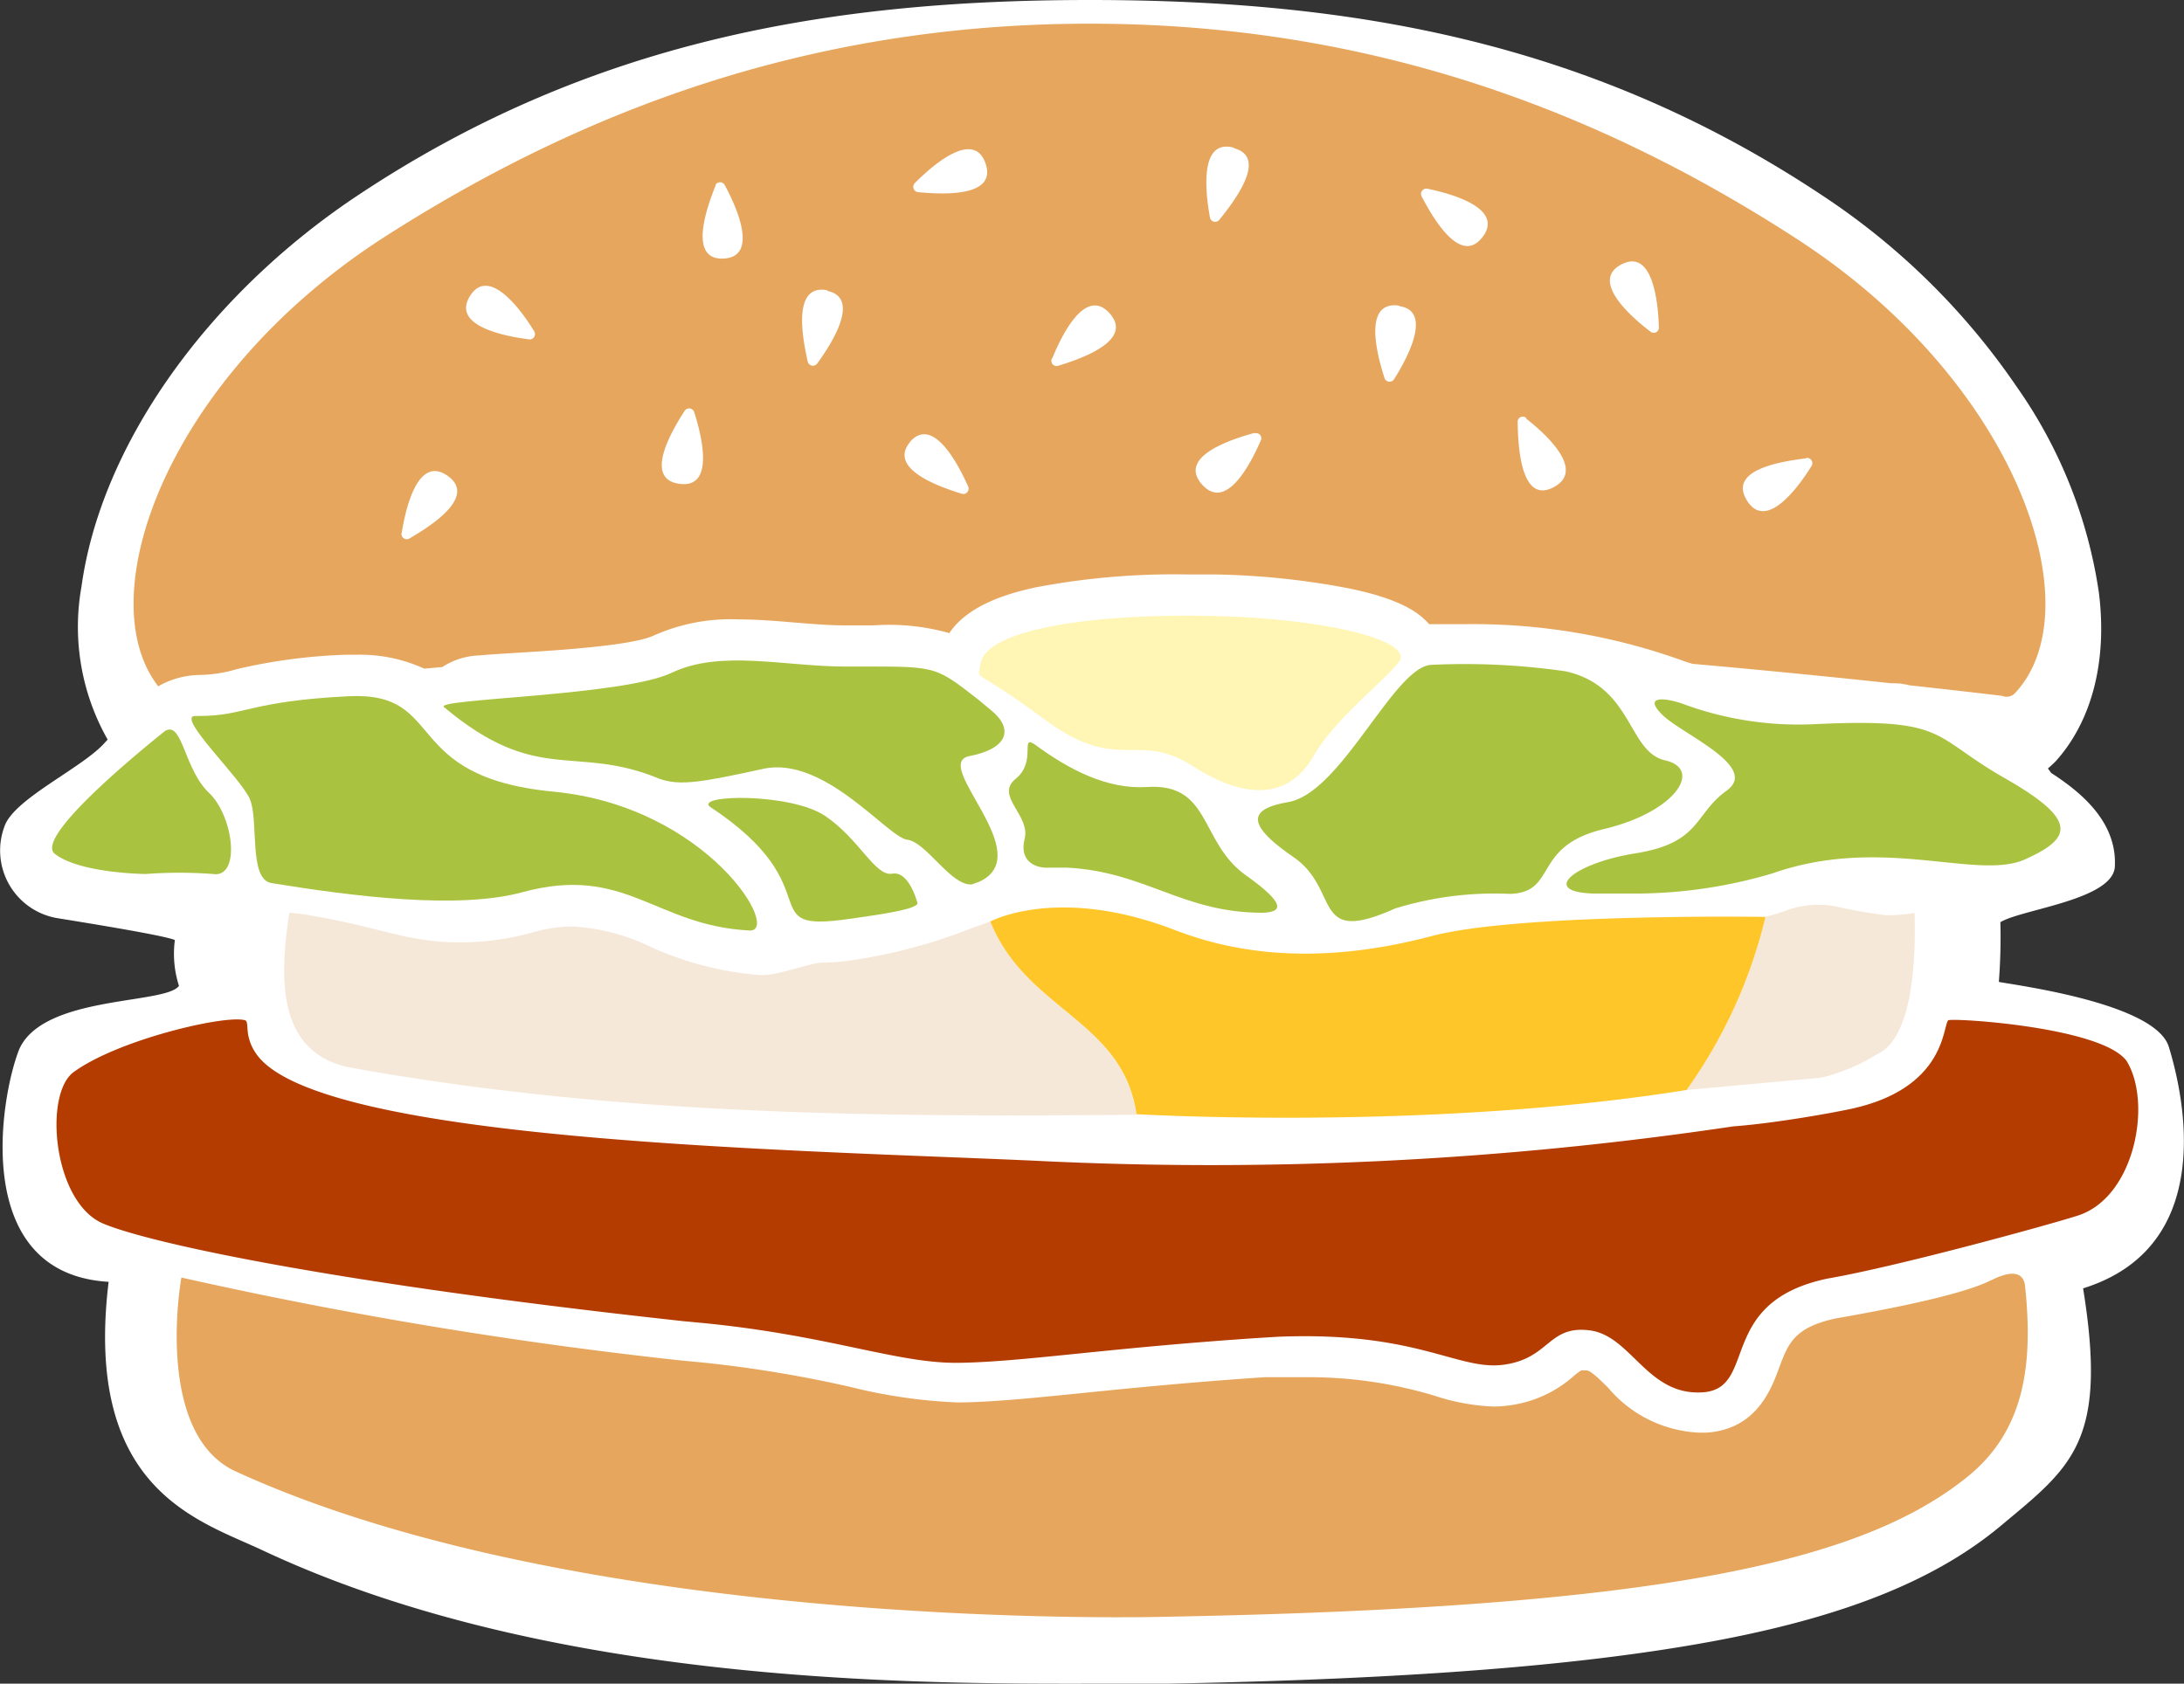 <svg xmlns="http://www.w3.org/2000/svg" viewBox="0 0 127.27 98.13"><rect x="0" y="0" width="127.27" height="98.13" fill="#333333" stroke="none"/><defs><style>.cls-1{fill:#fff;}.cls-2{fill:#e6a65d;}.cls-3{fill:#b43c00;}.cls-4{fill:none;}.cls-5{fill:#ffc629;}.cls-6{fill:#fff5b4;}.cls-7{fill:#f6e8d9;}.cls-8{fill:#a9c23f;}</style></defs><g id="レイヤー_2" data-name="レイヤー 2"><g id="barger"><path class="cls-1" d="M123.24,50.51c.14-2.66-2.06-4.39-3.71-5.46l-.19-.26c.16-.14.32-.28.47-.44,2.09-2.33,3-5.82,2.5-9.81a27.85,27.85,0,0,0-4.79-12,41,41,0,0,0-11.21-11.07C92.75,2.41,78.75,0,63.51,0S34.27,2.41,20.71,11.48C12,17.32,5.88,26,4.75,34.18A13.31,13.31,0,0,0,6.27,43.1a1.07,1.07,0,0,1-.14.16C4.87,44.73.8,46.55.26,48.17a4,4,0,0,0,3,5.33c.9.15,6.29,1,6.93,1.29a6.12,6.12,0,0,0,.24,2.67c-.78,1.1-7.94.52-9.32,3.72C0,64-1.71,74.24,6.33,74.71c-1.47,12.12,5.25,13.9,8.93,15.63,17.37,8.17,39.8,7.79,49.88,7.79,1.73,0,2.77,0,2.93,0,14.39-.27,24.66-1.1,32.33-2.58,7.33-1.42,12.47-3.52,16.17-6.6,4.16-3.47,6.27-4.89,4.82-13.86,7.73-2.41,5.94-11,5-14.06-.75-2.55-8.87-3.6-9.91-3.8a33.69,33.69,0,0,0,.09-3.48C117.77,53,123.14,52.45,123.24,50.51Z"/><path class="cls-2" d="M116,74.63c-.51.25-2.07,1-9,2.21-2.45.52-2.8,1.47-3.33,2.9-.46,1.25-1.32,3.56-4.22,3.76l-.46,0a7.37,7.37,0,0,1-5.29-2.63c-.45-.44-1-1-1.26-1h-.29a3.55,3.55,0,0,0-.42.31,7,7,0,0,1-3.69,1.72,6.9,6.9,0,0,1-1,.08,12.45,12.45,0,0,1-3.44-.63,25.33,25.33,0,0,0-7.53-1.08l-1.39,0-1,0h0c-4.45.3-7.91.65-10.68.93s-5.07.51-7,.54h-.2a30.79,30.79,0,0,1-6.27-.91,72.33,72.33,0,0,0-8.52-1.41l-1.36-.13h0a261.27,261.27,0,0,1-29.08-4.83c-.38,2.26-1,9.44,3.21,11.32C34.44,95.23,68,94.23,68,94.23c28.85-.53,40.48-3.22,46.58-8.1C118,83.42,118.5,79.5,118,74.88c-.17-1-1.27-.6-1.84-.32Z"/><path class="cls-3" d="M123.92,61.83c-1.48-2-10.27-2.52-10.39-2.36-.33.32-.12,4-5.76,5.18-.84.18-4.22.81-6.77,1a206.41,206.41,0,0,1-40.74,2c-13.87-.63-41.65-1.1-45.3-6.19-.8-1.11-.38-1.94-.7-2-1.17-.32-7.44,1.15-10,3.05C2.54,63.84,3.11,70.07,6,71.31,8.77,72.48,19.61,74.8,39.79,77h0l1.37.13c7.31.74,11.2,2.36,14.73,2.3,3.74-.05,8.63-.87,17.62-1.46h0l1-.06c8.13-.32,10.45,2,13.13,1.63s2.57-2.31,5-2,3.35,3.83,6.59,3.61.74-5.26,7.27-6.63h0c4.18-.72,13.4-3.27,14.64-3.69C124.43,69.72,125.42,64.23,123.92,61.83Z"/><path class="cls-4" d="M81.6,63.6a3.21,3.21,0,0,1-.81-2.29c0-3-.28-3-1.72-5.05,1.44,2,1.69,2.09,1.72,5.05A3.21,3.21,0,0,0,81.6,63.6Z"/><path class="cls-5" d="M79.07,56.26,79,56.14h0Z"/><path class="cls-5" d="M81.61,63.61h0Z"/><path class="cls-6" d="M57.13,38.74c.22-2.09,6.7-3,13.57-2.84s11.72,1.5,10.82,2.68-3.68,3.23-5,5.52-3.68,2.68-7,.56-4.29.5-8.65-2.73S57,39.8,57.13,38.74Z"/><path class="cls-4" d="M90.53,26.32c1.91-.92-.49-3.09-1.59-4a.3.3,0,0,0-.5.24C88.46,24,88.7,27.21,90.53,26.32Z"/><path class="cls-4" d="M96.18,17.33a.3.3,0,0,0,.49-.25c0-1.4-.34-4.6-2.16-3.68S95.06,16.48,96.18,17.33Z"/><path class="cls-4" d="M86.39,11.79c1.29-1.68-1.83-2.54-3.21-2.82a.31.31,0,0,0-.34.44C83.49,10.65,85.15,13.4,86.39,11.79Z"/><path class="cls-4" d="M73.47,23.65a.3.3,0,0,0-.36-.42c-1.35.37-4.39,1.42-3.07,3S72.9,24.94,73.47,23.65Z"/><path class="cls-4" d="M105.56,25.19a.31.31,0,0,0-.3-.48c-1.39.18-4.54.79-3.46,2.51S104.82,26.38,105.56,25.19Z"/><path class="cls-4" d="M71.05,10.79c.9-1.07,2.82-3.65.86-4.18s-1.66,2.65-1.4,4A.31.31,0,0,0,71.05,10.79Z"/><path class="cls-4" d="M81.24,20.07c.75-1.18,2.29-4,.28-4.26s-1.28,2.86-.84,4.19A.31.31,0,0,0,81.24,20.07Z"/><path class="cls-4" d="M53.54,9.17c1.39.13,4.6.24,3.93-1.68s-3.13.15-4.12,1.15A.31.31,0,0,0,53.54,9.17Z"/><path class="cls-4" d="M61.68,19.29c1.34-.41,4.35-1.55,3-3.06s-2.82,1.34-3.35,2.65A.3.3,0,0,0,61.68,19.29Z"/><path class="cls-4" d="M30.83,17.78a.31.31,0,0,0,.3-.47c-.74-1.19-2.61-3.8-3.72-2.09S29.43,17.6,30.83,17.78Z"/><path class="cls-4" d="M39.59,26.2c2.1.29,1.29-2.85.86-4.19a.31.31,0,0,0-.55-.07C39.14,23.12,37.57,25.92,39.59,26.2Z"/><path class="cls-4" d="M23.86,29.38c1.21-.71,3.88-2.49,2.21-3.65s-2.45,1.94-2.67,3.33A.31.31,0,0,0,23.86,29.38Z"/><path class="cls-4" d="M56.09,26.75a.31.31,0,0,0,.37-.42c-.57-1.28-2-4.14-3.39-2.61S54.73,26.37,56.09,26.75Z"/><path class="cls-4" d="M42.2,13c2.11-.1.75-3,.08-4.27a.31.31,0,0,0-.56,0C41.19,10.06,40.16,13.11,42.2,13Z"/><path class="cls-4" d="M47.66,19.16c.83-1.13,2.56-3.84.57-4.24s-1.47,2.77-1.12,4.13A.31.31,0,0,0,47.66,19.16Z"/><path class="cls-2" d="M13.8,39a32.36,32.36,0,0,1,6.38-.84h.64a9,9,0,0,1,3.9.81l1.05-.09a4.2,4.2,0,0,1,2.17-.68c.6-.06,1.4-.1,2.31-.16,2.13-.13,6.57-.4,7.85-1A11,11,0,0,1,43,36.1c1.09,0,2.2.09,3.27.18s2.06.17,3,.17H50.9a12.92,12.92,0,0,1,4.42.45c1.22-1.83,4-2.43,5-2.66a43,43,0,0,1,8.77-.76c.54,0,1.08,0,1.63,0a45.11,45.11,0,0,1,7.92.82c2.4.5,3.85,1.15,4.64,2.08h0c.71,0,1.4,0,2.07,0a36,36,0,0,1,12.83,2.17l.44.14c4.5.4,8.48.8,11.55,1.13q.59,0,1.08.12c3.4.37,5.43.62,5.43.62a.67.67,0,0,0,.74-.16c4.64-4.94.12-18.26-12.89-26.59C93.52,6.7,80.19,1.38,63.51,1.38s-30,5.32-41.07,12.41C9.76,21.92,5.16,34.77,9.22,40a5,5,0,0,1,2.37-.66A8,8,0,0,0,13.8,39Zm91.46-12.31a.31.31,0,0,1,.3.48c-.74,1.19-2.63,3.82-3.76,2S103.87,26.89,105.26,26.71ZM94.51,15.4c1.82-.92,2.12,2.28,2.16,3.68a.3.3,0,0,1-.49.25C95.06,18.48,92.62,16.35,94.51,15.4Zm-5.57,9c1.1.87,3.5,3,1.59,4S88.46,26,88.44,24.6A.3.3,0,0,1,88.94,24.36ZM83.18,11c1.38.28,4.5,1.14,3.21,2.82s-2.9-1.14-3.55-2.38A.31.31,0,0,1,83.18,11Zm-1.66,6.84c2,.26.47,3.08-.28,4.26a.31.31,0,0,1-.56-.07C80.24,20.67,79.41,17.53,81.52,17.81Zm-9.61-9.2c2,.53,0,3.11-.86,4.18a.31.31,0,0,1-.54-.14C70.25,11.26,69.86,8.05,71.91,8.61Zm1.2,16.62a.3.3,0,0,1,.36.42c-.57,1.29-2,4.17-3.43,2.55S71.76,25.6,73.11,25.23Zm-11.8-4.35c.53-1.31,1.93-4.23,3.35-2.65s-1.64,2.65-3,3.06A.3.3,0,0,1,61.31,20.88Zm-8-10.24c1-1,3.42-3.15,4.12-1.15s-2.54,1.81-3.93,1.68A.31.31,0,0,1,53.35,10.64Zm-.28,15.08c1.35-1.53,2.82,1.33,3.39,2.61a.31.31,0,0,1-.37.42C54.73,28.37,51.67,27.31,53.07,25.72Zm-4.84-8.8c2,.4.26,3.11-.57,4.24a.31.31,0,0,1-.55-.11C46.76,19.69,46.15,16.51,48.23,16.92Zm-6.51-6.15a.31.31,0,0,1,.56,0c.67,1.23,2,4.17-.08,4.27S41.19,12.06,41.72,10.77ZM39.9,23.94a.31.31,0,0,1,.55.07c.43,1.34,1.24,4.48-.86,4.19S39.14,25.12,39.9,23.94ZM27.41,17.22c1.11-1.71,3,.9,3.72,2.09a.31.31,0,0,1-.3.47C29.43,19.6,26.25,19,27.41,17.22Zm-4,13.84c.22-1.39.93-4.55,2.67-3.33s-1,2.94-2.21,3.65A.31.31,0,0,1,23.4,31.06Z"/><path class="cls-1" d="M111.3,39.92q-.49-.08-1.08-.12Z"/><path class="cls-7" d="M57.71,53.71l-1.2.43a31.27,31.27,0,0,1-6.68,1.8,14.34,14.34,0,0,1-2,.17c-.48,0-2.51.72-3.33.72h-.23a19,19,0,0,1-6.35-1.64A11.93,11.93,0,0,0,33.37,54a8.73,8.73,0,0,0-2.29.33,15.6,15.6,0,0,1-5.16.57c-2.53-.15-4.1-.91-7.74-1.53a11.92,11.92,0,0,0-1.32-.17c-.57,3.71-.76,8.08,3.43,9,15.19,2.76,30.27,2.93,45.94,2.77C65.42,59.43,59.79,58.9,57.71,53.71Z"/><path class="cls-7" d="M111.57,53.21a9.4,9.4,0,0,1-1.66.13,26.91,26.91,0,0,1-2.66-.45,5.43,5.43,0,0,0-3.22.2c-.37.13-.76.24-1.16.35h0a28.79,28.79,0,0,1-4.6,10.09l7.88-.72a11.45,11.45,0,0,0,3.28-1.39C111.25,60.56,111.67,56.8,111.57,53.21Z"/><path class="cls-5" d="M57.71,53.71c2.08,5.19,7.71,5.72,8.52,11.23,0,0,17,1,32.05-1.41a28.79,28.79,0,0,0,4.6-10.09s-14.39-.22-19.46,1.12c-7.37,1.95-12.23.7-15-.37C61.62,51.58,57.71,53.71,57.71,53.71Z"/><path class="cls-4" d="M93.8,52l-.94,0C93.14,52.05,93.45,52.05,93.8,52Z"/><path class="cls-8" d="M93.47,48.32c4.2-1,5.77-3.5,3.57-4s-1.87-4.3-5.79-5.19h0a40.93,40.93,0,0,0-7.83-.38c-2.18.08-5.24,7.46-8.35,8-2.31.4-2.49,1.28.3,3.2s1,5.21,5.93,3A19.59,19.59,0,0,1,88,52.1h0C90.79,52,89.26,49.32,93.47,48.32Z"/><path class="cls-8" d="M116.8,45.34c-4.3-2.45-3.24-3.51-11.11-3.13A19.45,19.45,0,0,1,98,41h0c-1.07-.36-2.26-.43-1.1.69s5.65,3,3.72,4.39-1.48,3.05-5.34,3.66c-3.55.57-5.61,2.26-2.38,2.34l.94,0h0c.54,0,1,0,1.36,0a28.17,28.17,0,0,0,8.07-1.17c6.41-2.26,11.94.43,14.73-.82S121.1,47.79,116.8,45.34Z"/><path class="cls-8" d="M93.8,52l1.37,0c-.38,0-.82,0-1.36,0Z"/><path class="cls-8" d="M52,50.92c-1,.19-1.9-2-3.91-3.36s-7.59-1.25-6.72-.54c7.24,4.77,2.35,7.36,8.1,6.54,1.92-.27,4-.57,4-.93C53.52,52.89,53.06,50.74,52,50.92Z"/><path class="cls-8" d="M57.71,41.36,57,40.77c-2.65-2.06-2.4-1.92-7.71-1.92-3.57,0-7.29-1-10.14.36s-13.87,1.51-13.28,2c5.48,4.6,7.61,2.13,12.56,4.18h0c1.19.43,2.48.2,6.05-.58s7.26,4,8.38,4.13,2.53,2.68,3.76,2.61l.45-.16h0c3.46-1.61-2.85-6.88-.58-7.32S59.1,42.46,57.71,41.36Z"/><path class="cls-8" d="M72.58,51c-2.68-1.92-2-5.37-5.73-5.13-2.32.15-4.54-1-6.55-2.48h0c-.88-.6.13,1-1.11,2s.87,2.12.52,3.5.73,1.73,1.42,1.68h.06c.31,0,.64,0,1,0,4.57.24,6.7,2.63,11.39,2.63C74.49,53.16,75.26,52.9,72.58,51Z"/><path class="cls-8" d="M12.17,46.2c-1.45-1.38-1.54-4.22-2.56-3.59-2.26,1.81-7.54,6.26-6.42,7.15,1.45,1.15,5.3,1.18,5.3,1.18a26.3,26.3,0,0,1,3.92,0h0C14.05,51.19,13.62,47.57,12.17,46.2Z"/><path class="cls-8" d="M32.24,46.14c-9-.87-6.14-5.85-11.94-5.56s-6,1.15-8.71,1.15l-.24,0c-1.06.06,2.65,3.59,3.2,4.82s-.09,4.7,1.27,4.92c4.81.78,10.88,1.55,14.63.53,6-1.63,7.71,1.94,13.18,2.23C45.64,54.44,41.29,47,32.24,46.14Z"/></g></g></svg>